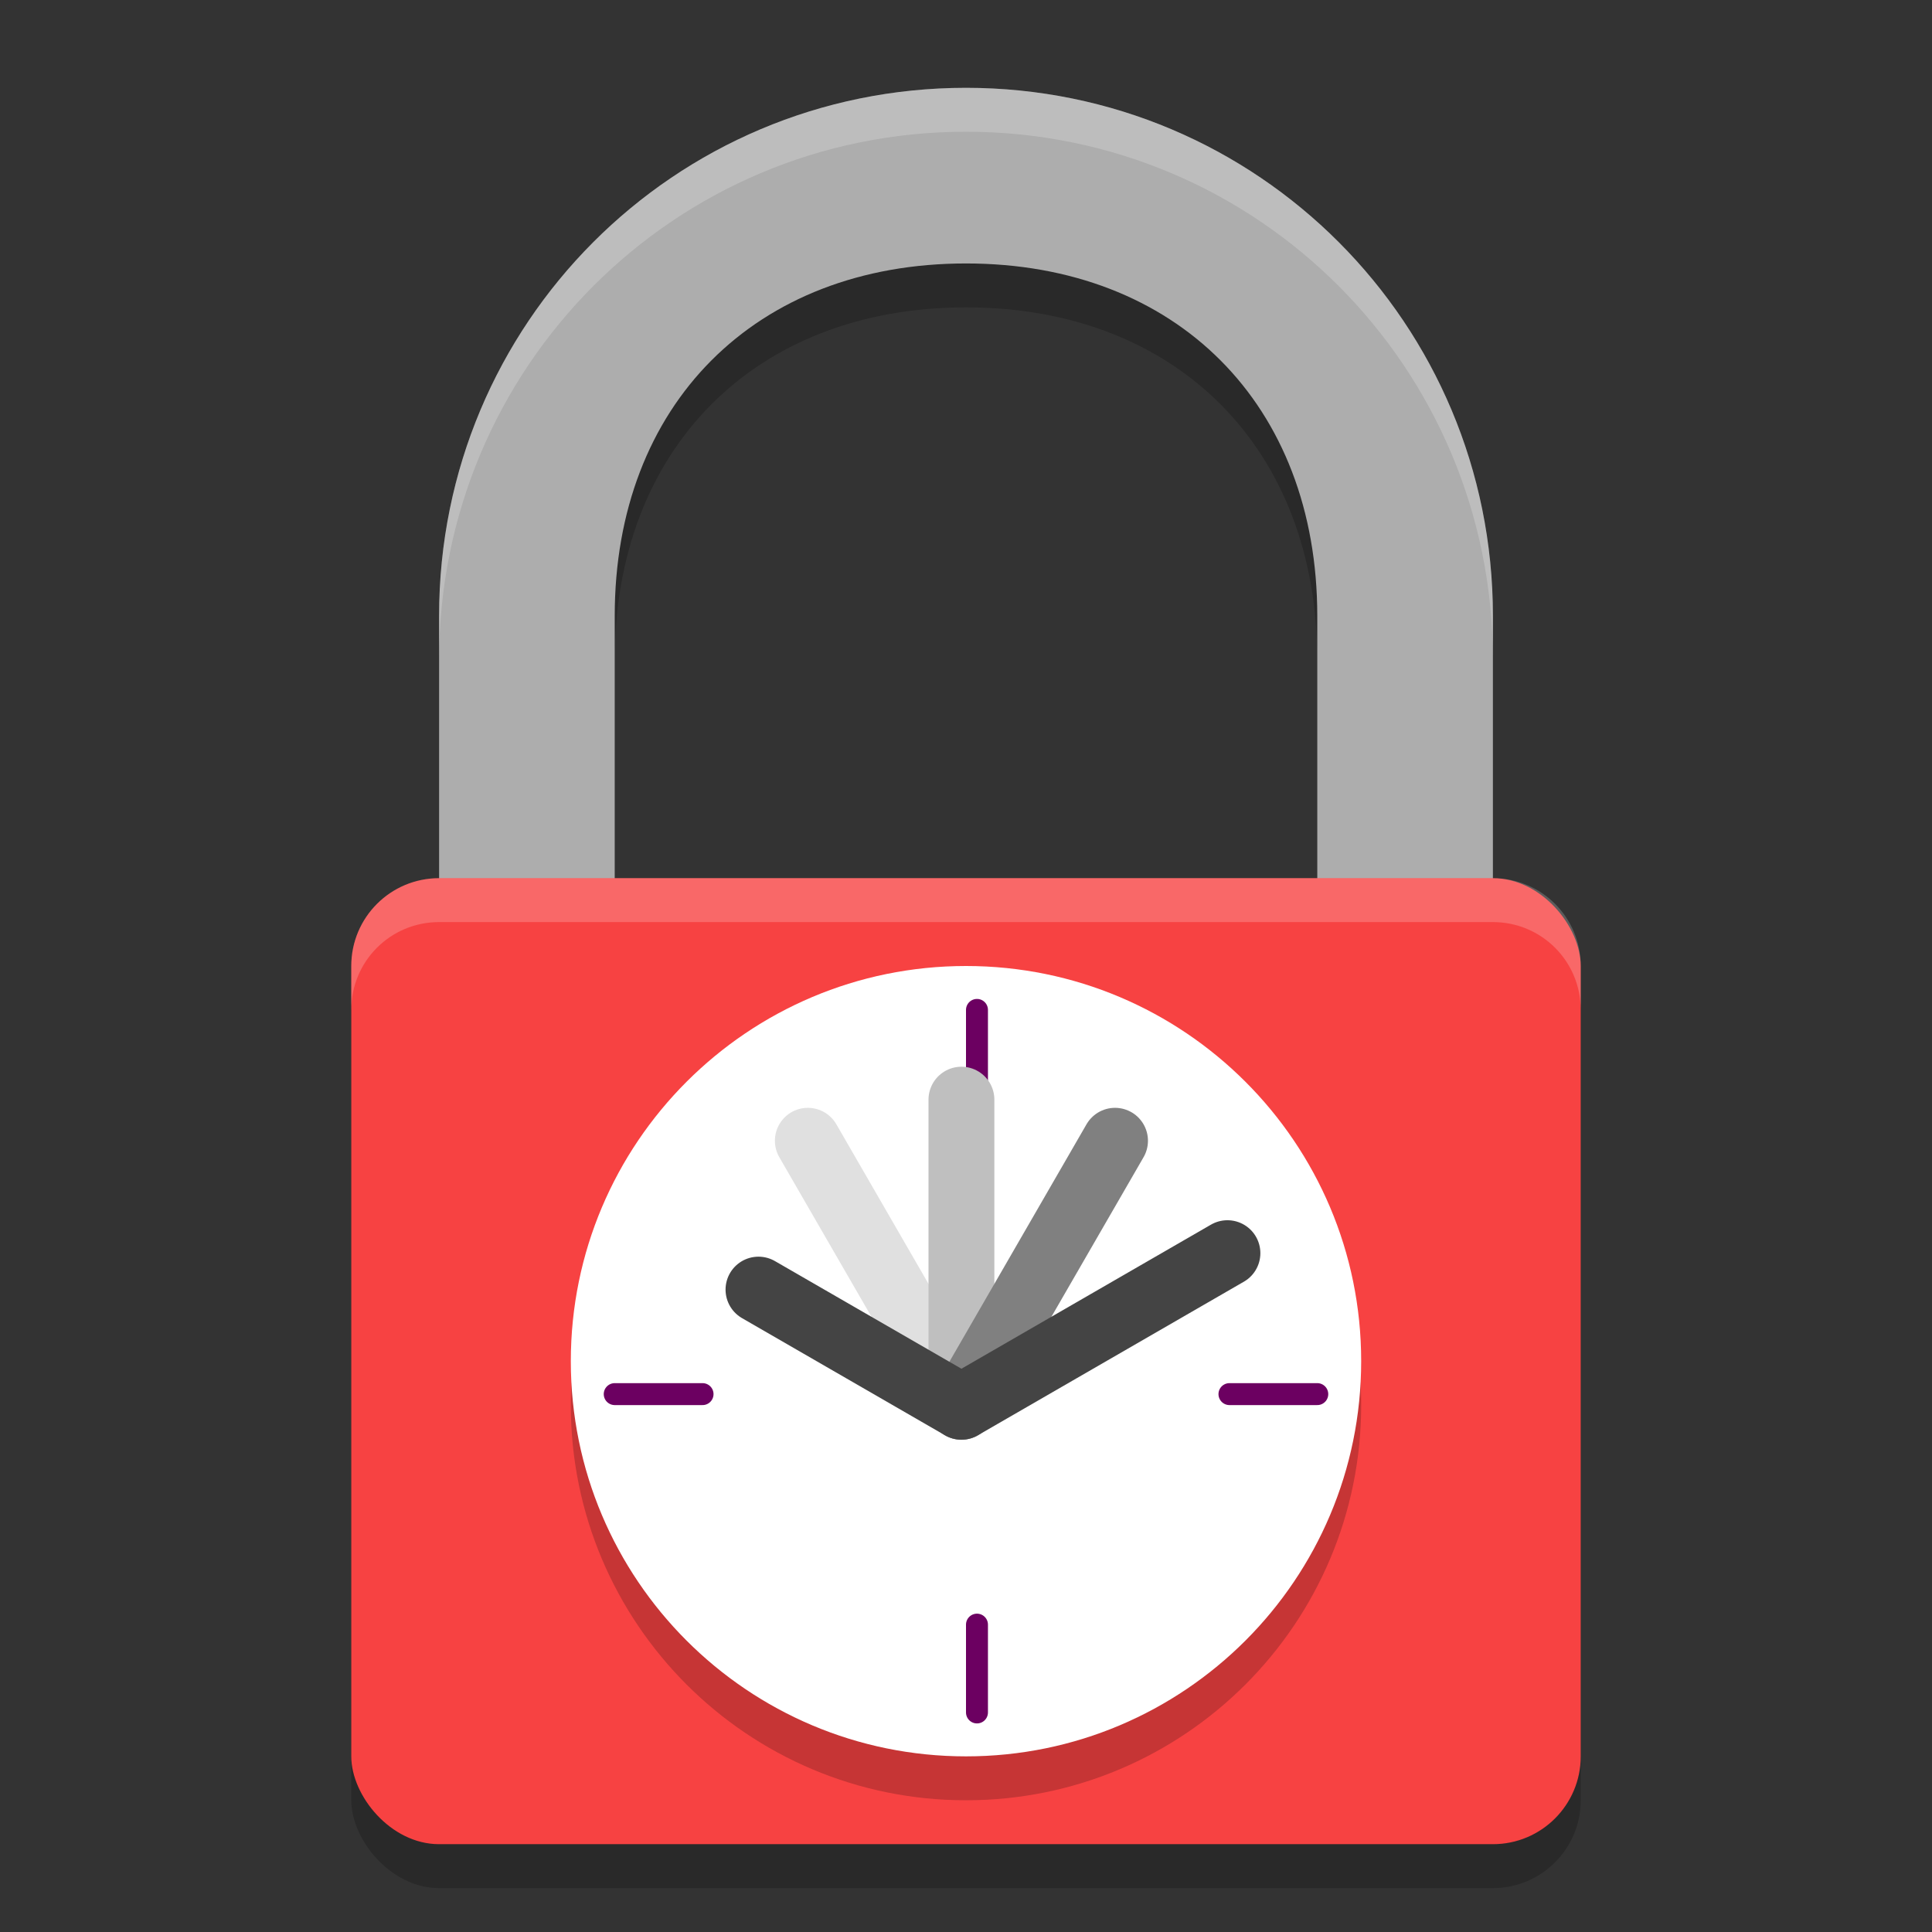 <svg xmlns="http://www.w3.org/2000/svg" width="22" height="22" version="1.1">
 <rect width="100%" height="100%" fill="#333333" stroke="none"/>
 <path style="opacity:0.2;fill-rule:evenodd" d="M 11,1.5 C 7.676,1.5 5,4.188 5,7.512 V 14 H 7 V 7.512 C 7,5.111 8.599,3.5 11,3.5 13.401,3.5 15,5.111 15,7.512 V 14 h 2 V 7.512 C 17,4.188 14.324,1.5 11,1.5 Z"/>
 <rect style="opacity:0.2" width="14" height="11" x="4" y="10.5" rx="1" ry="1"/>
 <path style="fill:#adadad;fill-rule:evenodd" d="M 11,1 C 7.676,1 5,3.688 5,7.012 V 13.5 H 7 V 7.012 C 7,4.611 8.599,3 11,3 13.401,3 15,4.611 15,7.012 V 13.5 h 2 V 7.012 C 17,3.688 14.324,1 11,1 Z"/>
 <rect style="fill:#f74242" width="14" height="11" x="4" y="10" rx="1" ry="1"/>
 <path style="opacity:0.2" d="m 15.5,16 c 0,2.485 -2.015,4.5 -4.5,4.5 -2.485,0 -4.5,-2.015 -4.5,-4.5 0,-2.485 2.015,-4.5 4.5,-4.5 2.485,0 4.5,2.015 4.5,4.5 z"/>
 <path style="fill:#ffffff" d="M 15.5,15.5 C 15.5,17.985 13.485,20 11,20 8.515,20 6.5,17.985 6.5,15.5 6.5,13.015 8.515,11 11,11 c 2.485,0 4.5,2.015 4.5,4.5 z"/>
 <path style="fill:none;stroke:#6c0061;stroke-width:0.25;stroke-linecap:round;stroke-linejoin:round" d="m 11.125,11.5 v 1"/>
 <path style="fill:none;stroke:#e0e0e0;stroke-width:0.75;stroke-linecap:round;stroke-linejoin:round" d="m 9.199,12.99 1.749,3.029"/>
 <path style="fill:none;stroke:#bfbfbf;stroke-width:0.75;stroke-linecap:round;stroke-linejoin:round" d="m 10.948,12.522 v 0.149 3.349"/>
 <path style="fill:none;stroke:#808080;stroke-width:0.75;stroke-linecap:round;stroke-linejoin:round" d="m 12.697,12.99 -1.749,3.029"/>
 <path style="fill:none;stroke:#444444;stroke-width:0.75;stroke-linecap:round;stroke-linejoin:round" d="m 8.637,14.685 2.311,1.334 3.029,-1.749"/>
 <path style="fill:none;stroke:#6c0061;stroke-width:0.25;stroke-linecap:round;stroke-linejoin:round" d="m 11.125,18.5 v 1"/>
 <path style="fill:none;stroke:#6c0061;stroke-width:0.25;stroke-linecap:round;stroke-linejoin:round" d="M 15,15.875 H 14"/>
 <path style="fill:none;stroke:#6c0061;stroke-width:0.25;stroke-linecap:round;stroke-linejoin:round" d="M 8,15.875 H 7"/>
 <path style="opacity:0.2;fill:#ffffff;fill-rule:evenodd" d="M 11,1 C 7.676,1 5,3.688 5,7.012 v 0.5 C 5,4.188 7.676,1.5 11,1.5 c 3.324,0 6,2.688 6,6.012 v -0.5 C 17,3.688 14.324,1 11,1 Z"/>
 <path style="opacity:0.2;fill:#ffffff" d="m 5,10 c -0.554,0 -1,0.446 -1,1 v 0.5 c 0,-0.554 0.446,-1 1,-1 h 12 c 0.554,0 1,0.446 1,1 V 11 c 0,-0.554 -0.446,-1 -1,-1 z"/>
</svg>
